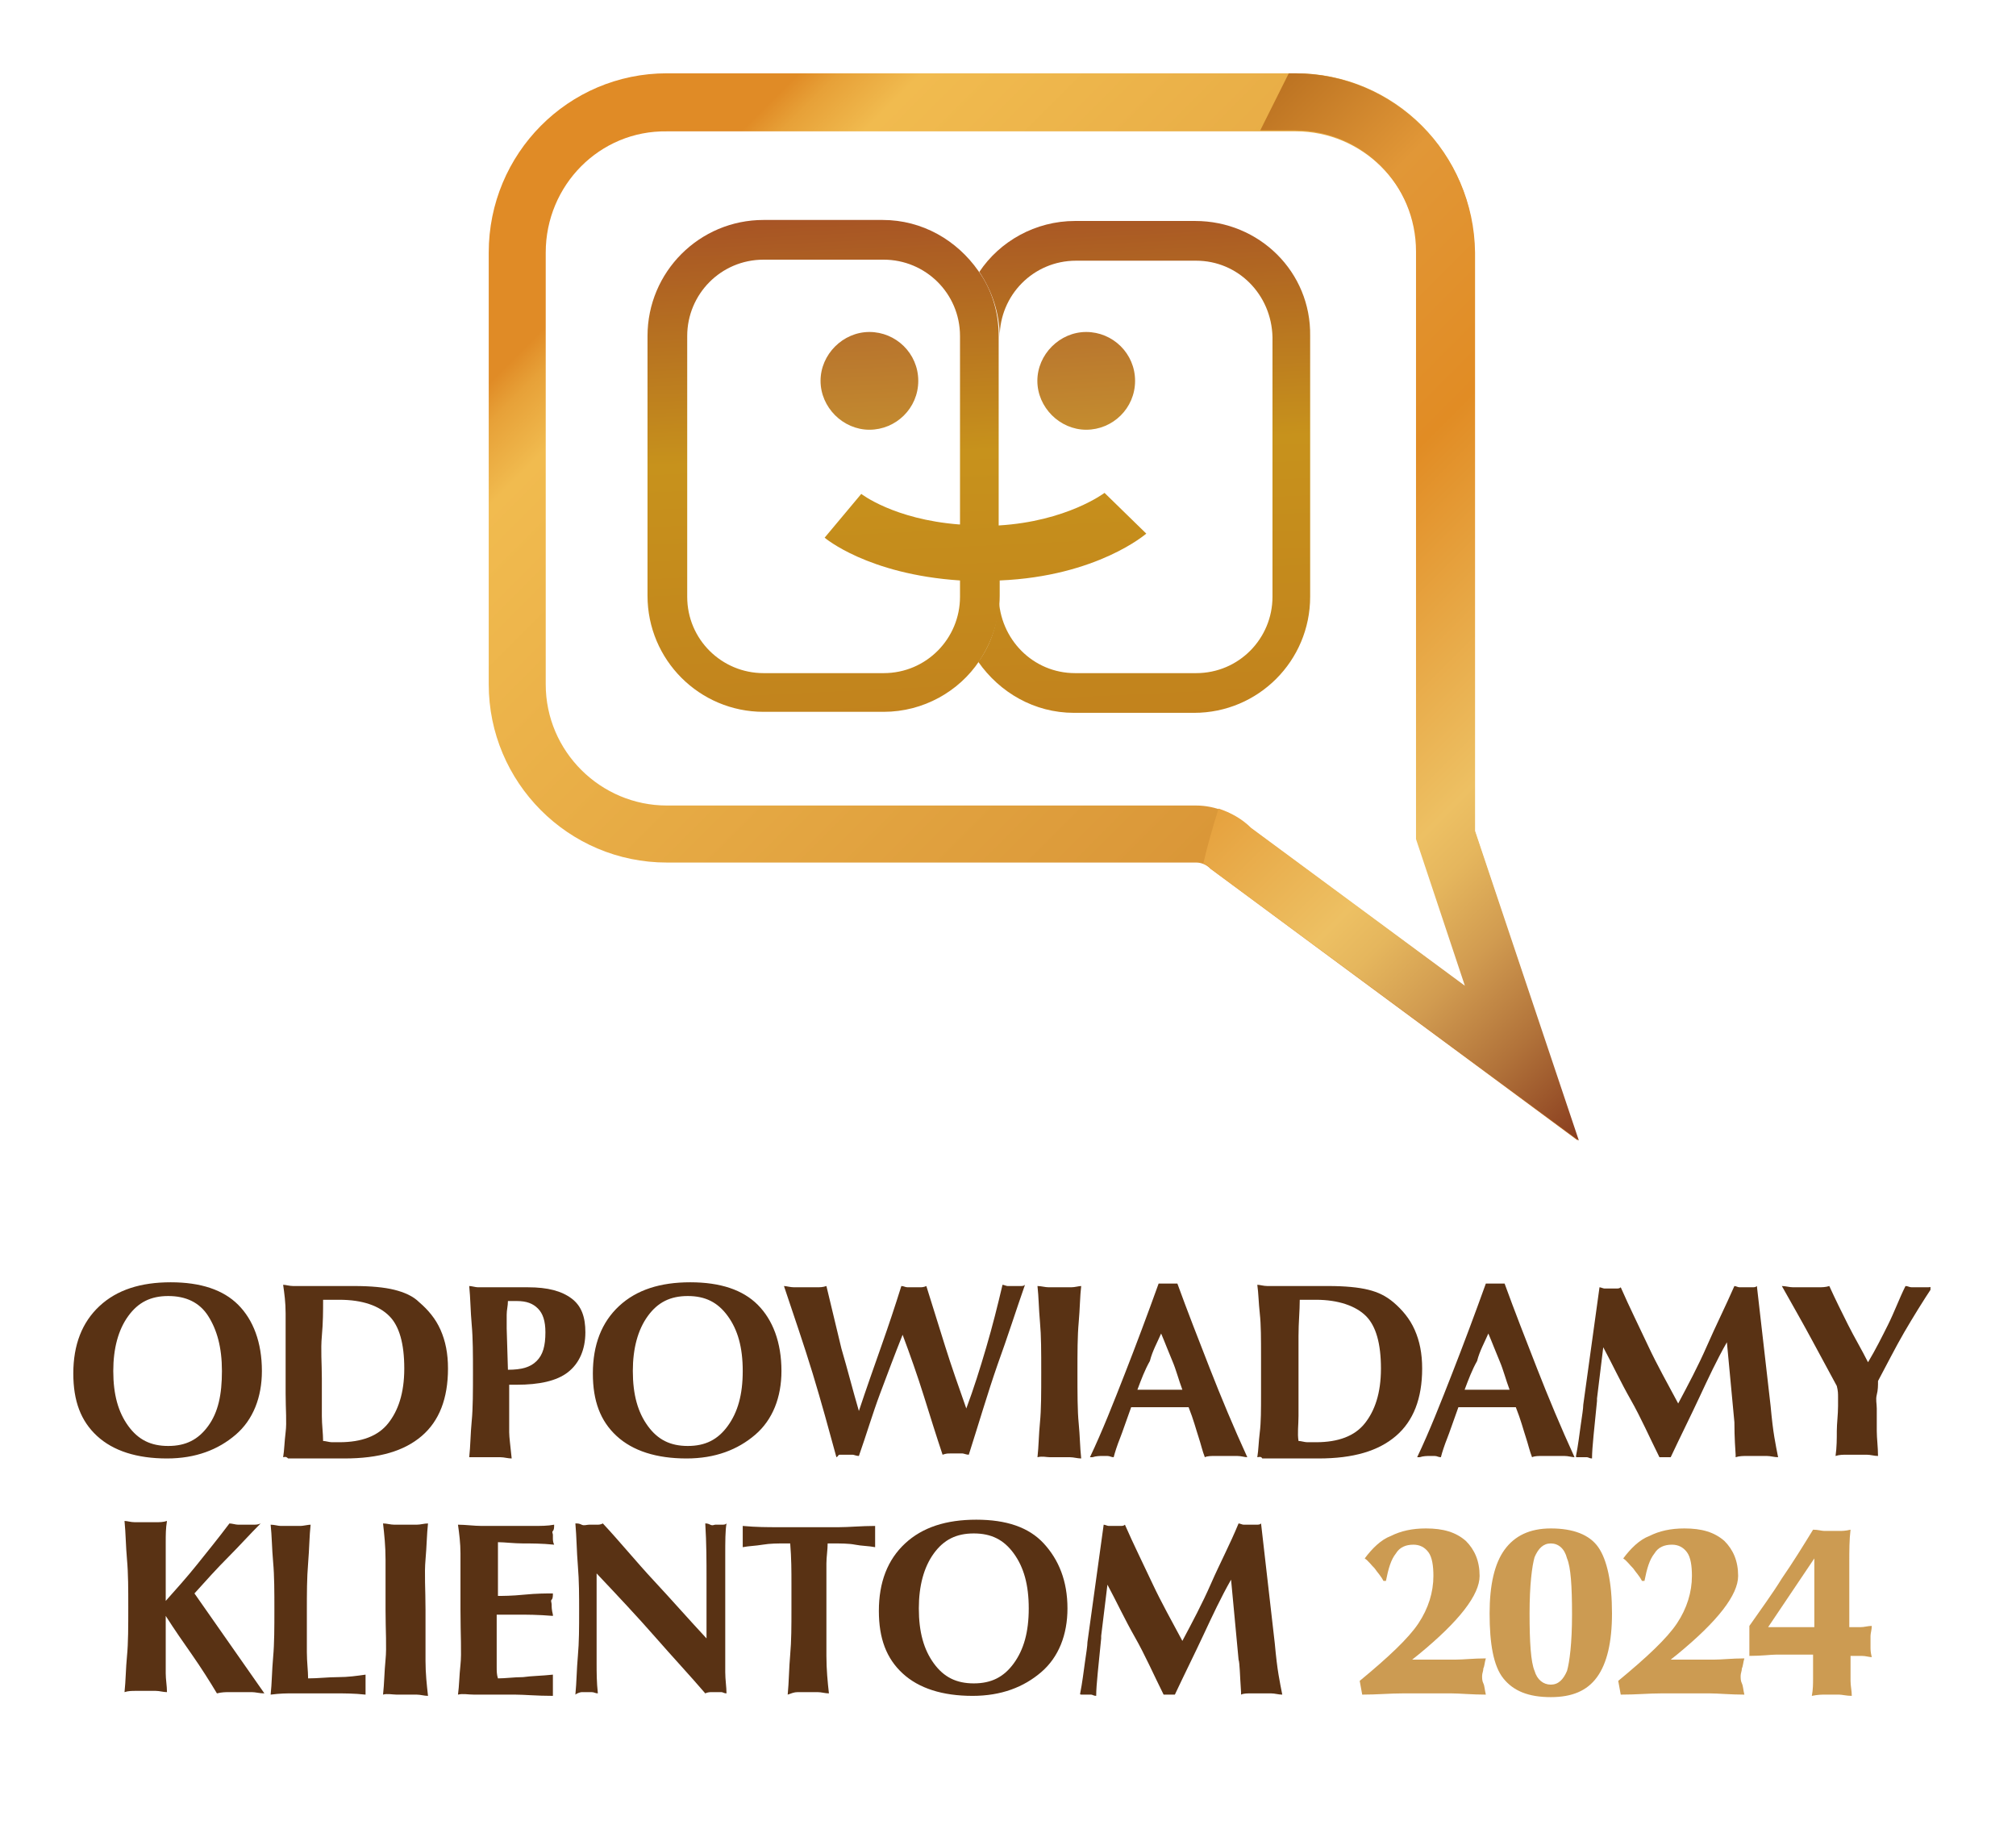 <svg width="165" height="150" viewBox="0 0 165 150" fill="none" xmlns="http://www.w3.org/2000/svg">
<g clip-path="url(#clip0_1_2)">
<g clip-path="url(#clip1_1_2)">
<path d="M129.14 93.346L99.066 71.093C98.732 70.76 98.316 70.593 97.899 70.593H54.579C46.498 70.593 40 64.009 40 56.008V20.669C40 12.584 46.498 6 54.579 6H106.063C114.144 6 120.642 12.584 120.642 20.585V67.843L129.14 93.346ZM102.231 67.676L120.059 80.844L115.977 68.676V20.669C115.977 15.168 111.478 10.751 106.063 10.751H54.579C49.081 10.667 44.665 15.168 44.665 20.669V56.008C44.665 61.508 49.164 65.926 54.579 65.926H97.899C99.482 65.926 101.065 66.592 102.231 67.676Z" fill="url(#paint0_linear_1_2)"/>
<path d="M105.98 6H105.48L103.148 10.667H105.98C111.478 10.667 115.894 15.085 115.894 20.585V68.676L119.893 80.678L102.398 67.759C101.648 67.009 100.732 66.509 99.732 66.176C99.232 67.759 98.816 69.26 98.482 70.676C98.732 70.76 98.899 70.843 99.066 71.093L129.223 93.346L120.726 68.009V20.669C120.642 12.584 114.061 6 105.98 6Z" fill="url(#paint1_linear_1_2)"/>
<path d="M75.156 31.17C75.156 33.421 73.323 35.171 71.157 35.171C68.991 35.171 67.158 33.337 67.158 31.17C67.158 29.003 68.991 27.17 71.157 27.17C73.323 27.17 75.156 28.92 75.156 31.17Z" fill="url(#paint2_linear_1_2)"/>
<path d="M92.901 31.17C92.901 33.421 91.068 35.171 88.902 35.171C86.736 35.171 84.903 33.337 84.903 31.17C84.903 29.003 86.736 27.17 88.902 27.17C91.068 27.17 92.901 28.92 92.901 31.17Z" fill="url(#paint3_linear_1_2)"/>
<path d="M97.816 18.085H87.986C84.737 18.085 81.821 19.752 80.154 22.253C81.154 23.753 81.821 25.586 81.821 27.587C81.821 24.169 84.57 21.336 88.069 21.336H97.899C101.315 21.336 104.064 24.086 104.147 27.587V48.84C104.147 52.257 101.398 55.091 97.899 55.091H87.986C84.57 55.091 81.821 52.34 81.737 48.84C81.737 50.84 81.154 52.674 80.071 54.174C81.821 56.674 84.653 58.341 87.902 58.341H97.733C102.981 58.341 107.23 54.091 107.23 48.84V27.503C107.313 22.253 103.064 18.085 97.816 18.085Z" fill="url(#paint4_linear_1_2)"/>
<path d="M90.401 40.339C90.401 40.339 87.319 42.672 81.737 43.005V27.503C81.737 25.503 81.154 23.669 80.071 22.169C78.322 19.669 75.489 18.002 72.24 18.002H62.493C57.245 18.002 52.996 22.252 52.996 27.503V48.756C52.996 54.007 57.245 58.258 62.493 58.258H72.323C75.573 58.258 78.488 56.591 80.154 54.09C81.154 52.59 81.821 50.757 81.821 48.756V47.506C89.818 47.173 93.817 43.672 93.817 43.672L90.401 40.339ZM78.488 42.922C73.157 42.505 70.491 40.422 70.491 40.422L67.492 44.006C67.492 44.006 70.991 47.006 78.572 47.506V48.84C78.572 52.257 75.823 55.091 72.323 55.091H62.493C59.078 55.091 56.245 52.34 56.245 48.84V27.503C56.245 24.086 58.994 21.252 62.493 21.252H72.323C75.739 21.252 78.572 24.003 78.572 27.503V42.922H78.488Z" fill="url(#paint5_linear_1_2)"/>
<path d="M6 112.411C6 110.059 6.716 108.218 8.147 106.889C9.578 105.559 11.52 104.946 13.973 104.946C16.426 104.946 18.266 105.559 19.493 106.786C20.72 108.014 21.435 109.854 21.435 112.206C21.435 114.354 20.72 116.195 19.288 117.422C17.857 118.649 16.017 119.365 13.666 119.365C11.213 119.365 9.271 118.751 7.942 117.524C6.613 116.297 6 114.661 6 112.411ZM9.271 112.206C9.271 114.15 9.68 115.581 10.498 116.706C11.315 117.831 12.338 118.342 13.769 118.342C15.2 118.342 16.222 117.831 17.04 116.706C17.857 115.581 18.164 114.15 18.164 112.206C18.164 110.263 17.755 108.832 17.04 107.707C16.324 106.582 15.2 106.071 13.769 106.071C12.338 106.071 11.315 106.582 10.498 107.707C9.68 108.832 9.271 110.366 9.271 112.206Z" fill="#593214"/>
<path d="M23.173 119.263C23.275 118.649 23.275 118.036 23.377 117.217C23.48 116.399 23.377 115.377 23.377 114.047V111.082C23.377 109.548 23.377 108.423 23.377 107.502C23.377 106.582 23.275 105.866 23.173 105.15C23.377 105.15 23.684 105.252 23.991 105.252C24.297 105.252 24.502 105.252 24.808 105.252C25.217 105.252 25.933 105.252 26.853 105.252C27.773 105.252 28.488 105.252 28.999 105.252C30.328 105.252 31.453 105.355 32.27 105.559C33.088 105.764 33.804 106.071 34.315 106.582C35.03 107.195 35.644 107.911 36.053 108.832C36.461 109.752 36.666 110.775 36.666 112.002C36.666 114.456 35.95 116.297 34.519 117.524C33.088 118.751 31.044 119.365 28.182 119.365C27.671 119.365 27.057 119.365 26.239 119.365C25.422 119.365 24.911 119.365 24.706 119.365C24.502 119.365 24.093 119.365 23.582 119.365C23.377 119.161 23.275 119.263 23.173 119.263ZM26.444 117.933C26.648 117.933 26.955 118.036 27.159 118.036C27.364 118.036 27.671 118.036 27.773 118.036C29.613 118.036 30.942 117.524 31.759 116.502C32.577 115.479 33.088 114.047 33.088 112.002C33.088 109.957 32.679 108.525 31.861 107.707C31.044 106.889 29.715 106.377 27.773 106.377C27.671 106.377 27.364 106.377 26.955 106.377C26.75 106.377 26.546 106.377 26.444 106.377C26.444 107.298 26.444 108.218 26.342 109.343C26.239 110.468 26.342 111.593 26.342 112.82C26.342 114.149 26.342 115.172 26.342 115.888C26.342 116.604 26.444 117.32 26.444 117.933Z" fill="#593214"/>
<path d="M38.404 119.263C38.506 118.342 38.506 117.32 38.608 116.297C38.71 115.274 38.71 113.843 38.71 112.309C38.71 110.877 38.71 109.548 38.608 108.423C38.506 107.298 38.506 106.275 38.404 105.252C38.608 105.252 38.915 105.355 39.119 105.355C39.324 105.355 39.63 105.355 39.835 105.355C40.141 105.355 40.652 105.355 41.368 105.355C42.083 105.355 42.697 105.355 43.208 105.355C44.843 105.355 45.968 105.662 46.785 106.275C47.603 106.889 47.91 107.809 47.91 109.036C47.91 110.468 47.399 111.593 46.479 112.309C45.559 113.025 44.128 113.331 42.288 113.331C42.186 113.331 42.083 113.331 41.981 113.331C41.879 113.331 41.675 113.331 41.675 113.331V116.297C41.675 116.502 41.675 116.808 41.675 117.217C41.675 117.627 41.777 118.342 41.879 119.365C41.572 119.365 41.266 119.263 40.959 119.263C40.652 119.263 40.448 119.263 40.141 119.263C39.835 119.263 39.63 119.263 39.324 119.263C39.017 119.263 38.71 119.263 38.404 119.263ZM41.572 112.104C42.697 112.104 43.412 111.9 43.923 111.388C44.434 110.877 44.639 110.161 44.639 109.036C44.639 108.116 44.434 107.502 44.026 107.093C43.617 106.684 43.106 106.48 42.288 106.48C42.186 106.48 41.981 106.48 41.675 106.48C41.675 106.48 41.675 106.48 41.572 106.48C41.572 106.889 41.47 107.195 41.47 107.605C41.47 108.014 41.47 108.32 41.47 108.729L41.572 112.104Z" fill="#593214"/>
<path d="M48.523 112.411C48.523 110.059 49.239 108.218 50.67 106.889C52.101 105.559 54.043 104.946 56.496 104.946C58.95 104.946 60.789 105.559 62.016 106.786C63.243 108.014 63.958 109.854 63.958 112.206C63.958 114.354 63.243 116.195 61.812 117.422C60.381 118.649 58.541 119.365 56.19 119.365C53.736 119.365 51.794 118.751 50.465 117.524C49.136 116.297 48.523 114.661 48.523 112.411ZM51.794 112.206C51.794 114.15 52.203 115.581 53.021 116.706C53.839 117.831 54.861 118.342 56.292 118.342C57.723 118.342 58.745 117.831 59.563 116.706C60.381 115.581 60.789 114.15 60.789 112.206C60.789 110.263 60.381 108.832 59.563 107.707C58.745 106.582 57.723 106.071 56.292 106.071C54.861 106.071 53.839 106.582 53.021 107.707C52.203 108.832 51.794 110.366 51.794 112.206Z" fill="#593214"/>
<path d="M68.456 119.263C67.843 117.013 67.229 114.763 66.514 112.411C65.798 110.059 64.981 107.707 64.163 105.252C64.367 105.252 64.674 105.355 64.981 105.355C65.287 105.355 65.594 105.355 65.9 105.355C66.207 105.355 66.514 105.355 66.82 105.355C67.127 105.355 67.332 105.355 67.638 105.252C68.047 106.991 68.456 108.627 68.865 110.366C69.376 112.104 69.785 113.74 70.296 115.479C70.909 113.638 71.522 111.9 72.136 110.161C72.749 108.423 73.26 106.889 73.771 105.252C73.976 105.252 74.078 105.355 74.282 105.355C74.487 105.355 74.589 105.355 74.793 105.355C74.998 105.355 75.202 105.355 75.305 105.355C75.407 105.355 75.611 105.355 75.816 105.252C76.327 106.889 76.838 108.525 77.349 110.161C77.86 111.797 78.473 113.536 79.087 115.274C79.7 113.638 80.211 112.002 80.722 110.263C81.233 108.525 81.642 106.889 82.051 105.15C82.153 105.15 82.358 105.252 82.46 105.252C82.562 105.252 82.767 105.252 82.971 105.252C83.175 105.252 83.278 105.252 83.482 105.252C83.687 105.252 83.789 105.252 83.891 105.15C83.175 107.195 82.46 109.445 81.642 111.695C80.825 114.047 80.109 116.502 79.291 119.058C79.087 119.058 78.882 118.956 78.78 118.956C78.678 118.956 78.473 118.956 78.269 118.956C78.064 118.956 77.962 118.956 77.758 118.956C77.553 118.956 77.451 118.956 77.145 119.058C76.633 117.524 76.122 115.888 75.611 114.252C75.1 112.616 74.487 110.877 73.874 109.241C73.26 110.775 72.647 112.411 72.034 114.047C71.42 115.683 70.909 117.422 70.296 119.161C70.091 119.161 69.887 119.058 69.785 119.058C69.683 119.058 69.478 119.058 69.274 119.058C69.069 119.058 68.967 119.058 68.763 119.058C68.558 119.058 68.66 119.16 68.456 119.263Z" fill="#593214"/>
<path d="M84.913 119.263C85.016 118.342 85.016 117.422 85.118 116.399C85.22 115.377 85.22 114.047 85.22 112.309C85.22 110.57 85.22 109.343 85.118 108.218C85.016 107.093 85.016 106.173 84.913 105.252C85.22 105.252 85.527 105.355 85.833 105.355C86.14 105.355 86.447 105.355 86.753 105.355C87.06 105.355 87.367 105.355 87.673 105.355C87.98 105.355 88.287 105.252 88.491 105.252C88.389 106.071 88.389 107.093 88.287 108.218C88.184 109.343 88.184 110.673 88.184 112.309C88.184 114.047 88.184 115.479 88.287 116.502C88.389 117.524 88.389 118.445 88.491 119.365C88.184 119.365 87.878 119.263 87.571 119.263C87.264 119.263 86.958 119.263 86.753 119.263C86.447 119.263 86.242 119.263 85.936 119.263C85.629 119.263 85.322 119.161 84.913 119.263Z" fill="#593214"/>
<path d="M89.207 119.263C90.229 117.115 91.149 114.763 92.069 112.411C92.989 110.059 93.909 107.605 94.829 105.048C94.931 105.048 95.135 105.048 95.237 105.048C95.34 105.048 95.544 105.048 95.646 105.048C95.749 105.048 95.851 105.048 96.055 105.048C96.26 105.048 96.26 105.048 96.362 105.048C97.18 107.298 98.1 109.65 99.019 112.002C99.939 114.354 100.962 116.808 102.086 119.263C101.882 119.263 101.575 119.161 101.268 119.161C100.962 119.161 100.655 119.161 100.348 119.161C100.042 119.161 99.735 119.161 99.428 119.161C99.122 119.161 98.815 119.161 98.611 119.263C98.406 118.751 98.304 118.24 98.1 117.627C97.895 117.013 97.691 116.195 97.282 115.172C96.975 115.172 96.668 115.172 96.362 115.172C96.055 115.172 95.544 115.172 94.931 115.172C94.317 115.172 93.806 115.172 93.5 115.172C93.193 115.172 92.886 115.172 92.58 115.172C92.171 116.297 91.864 117.217 91.66 117.729C91.455 118.24 91.251 118.854 91.149 119.263C90.944 119.263 90.842 119.161 90.638 119.161C90.433 119.161 90.331 119.161 90.229 119.161C90.024 119.161 89.718 119.161 89.411 119.263C89.309 119.263 89.309 119.263 89.207 119.263ZM93.091 113.74C93.909 113.74 94.522 113.74 94.931 113.74C95.135 113.74 95.34 113.74 95.646 113.74C95.953 113.74 96.26 113.74 96.771 113.74C96.464 112.922 96.26 112.104 95.953 111.388C95.646 110.673 95.34 109.854 95.033 109.139C94.726 109.854 94.317 110.57 94.113 111.388C93.704 112.104 93.397 112.922 93.091 113.74Z" fill="#593214"/>
<path d="M102.904 119.263C103.006 118.649 103.006 118.036 103.108 117.217C103.21 116.399 103.21 115.377 103.21 114.047V111.082C103.21 109.548 103.21 108.423 103.108 107.502C103.006 106.582 103.006 105.866 102.904 105.15C103.108 105.15 103.415 105.252 103.722 105.252C104.028 105.252 104.233 105.252 104.539 105.252C104.948 105.252 105.664 105.252 106.584 105.252C107.504 105.252 108.219 105.252 108.73 105.252C110.059 105.252 111.184 105.355 112.001 105.559C112.819 105.764 113.432 106.071 114.046 106.582C114.761 107.195 115.375 107.911 115.783 108.832C116.192 109.752 116.397 110.775 116.397 112.002C116.397 114.456 115.681 116.297 114.25 117.524C112.819 118.751 110.775 119.365 107.913 119.365C107.401 119.365 106.788 119.365 105.97 119.365C105.153 119.365 104.642 119.365 104.437 119.365C104.233 119.365 103.824 119.365 103.313 119.365C103.21 119.161 103.006 119.263 102.904 119.263ZM106.277 117.933C106.481 117.933 106.788 118.036 106.993 118.036C107.197 118.036 107.401 118.036 107.708 118.036C109.548 118.036 110.877 117.524 111.695 116.502C112.512 115.479 113.024 114.047 113.024 112.002C113.024 109.957 112.615 108.525 111.797 107.707C110.979 106.889 109.548 106.377 107.708 106.377C107.606 106.377 107.299 106.377 106.89 106.377C106.686 106.377 106.481 106.377 106.379 106.377C106.379 107.298 106.277 108.218 106.277 109.343C106.277 110.468 106.277 111.593 106.277 112.82C106.277 114.149 106.277 115.172 106.277 115.888C106.277 116.604 106.175 117.32 106.277 117.933Z" fill="#593214"/>
<path d="M115.988 119.263C117.01 117.115 117.93 114.763 118.85 112.411C119.77 110.059 120.69 107.605 121.61 105.048C121.712 105.048 121.917 105.048 122.019 105.048C122.121 105.048 122.326 105.048 122.428 105.048C122.53 105.048 122.632 105.048 122.837 105.048C123.041 105.048 123.041 105.048 123.143 105.048C123.961 107.298 124.881 109.65 125.801 112.002C126.721 114.354 127.743 116.808 128.868 119.263C128.663 119.263 128.356 119.161 128.05 119.161C127.743 119.161 127.436 119.161 127.13 119.161C126.823 119.161 126.516 119.161 126.21 119.161C125.903 119.161 125.597 119.161 125.392 119.263C125.188 118.751 125.085 118.24 124.881 117.627C124.677 117.013 124.472 116.195 124.063 115.172C123.757 115.172 123.45 115.172 123.143 115.172C122.837 115.172 122.326 115.172 121.712 115.172C121.099 115.172 120.588 115.172 120.281 115.172C119.974 115.172 119.668 115.172 119.361 115.172C118.952 116.297 118.646 117.217 118.441 117.729C118.237 118.24 118.032 118.854 117.93 119.263C117.726 119.263 117.623 119.161 117.419 119.161C117.215 119.161 117.112 119.161 117.01 119.161C116.806 119.161 116.499 119.161 116.192 119.263C116.09 119.263 116.09 119.263 115.988 119.263ZM119.872 113.74C120.69 113.74 121.303 113.74 121.712 113.74C121.917 113.74 122.121 113.74 122.428 113.74C122.734 113.74 123.041 113.74 123.552 113.74C123.245 112.922 123.041 112.104 122.734 111.388C122.428 110.673 122.121 109.854 121.814 109.139C121.508 109.854 121.099 110.57 120.894 111.388C120.486 112.104 120.179 112.922 119.872 113.74Z" fill="#593214"/>
<path d="M128.97 119.263C129.174 118.24 129.276 117.32 129.379 116.604C129.481 115.888 129.583 115.274 129.583 114.968L130.912 105.355C131.014 105.355 131.219 105.457 131.321 105.457C131.423 105.457 131.627 105.457 131.73 105.457C131.832 105.457 132.036 105.457 132.241 105.457C132.445 105.457 132.547 105.457 132.65 105.355C133.365 106.991 134.183 108.627 134.898 110.161C135.614 111.695 136.534 113.331 137.352 114.865C138.169 113.331 138.987 111.797 139.703 110.161C140.418 108.525 141.236 106.889 141.952 105.252C142.054 105.252 142.258 105.355 142.36 105.355C142.463 105.355 142.667 105.355 142.872 105.355C143.076 105.355 143.178 105.355 143.383 105.355C143.587 105.355 143.689 105.355 143.792 105.252L144.916 115.07C145.018 116.195 145.12 117.013 145.223 117.627C145.325 118.24 145.427 118.751 145.529 119.263C145.223 119.263 144.916 119.161 144.609 119.161C144.303 119.161 144.098 119.161 143.792 119.161C143.485 119.161 143.28 119.161 142.974 119.161C142.667 119.161 142.36 119.161 142.054 119.263C142.054 119.161 142.054 119.161 142.054 119.058C141.952 117.627 141.952 116.706 141.952 116.399L141.338 109.854C140.52 111.286 139.805 112.82 139.089 114.354C138.374 115.888 137.556 117.524 136.738 119.263C136.636 119.263 136.636 119.263 136.534 119.263C136.432 119.263 136.432 119.263 136.227 119.263C136.125 119.263 136.023 119.263 136.023 119.263C136.023 119.263 135.921 119.263 135.818 119.263C135.001 117.627 134.285 115.99 133.467 114.559C132.65 113.127 131.934 111.593 131.219 110.263L130.707 114.456V114.661C130.503 116.808 130.299 118.445 130.299 119.365C130.094 119.365 129.992 119.263 129.89 119.263C129.787 119.263 129.583 119.263 129.481 119.263C129.379 119.263 129.174 119.263 129.072 119.263C128.97 119.263 129.072 119.161 128.97 119.263Z" fill="#593214"/>
<path d="M150.334 113.434C149.72 112.309 149.005 110.979 148.289 109.65C147.574 108.32 146.756 106.889 145.836 105.252C146.143 105.252 146.449 105.355 146.756 105.355C147.063 105.355 147.369 105.355 147.778 105.355C148.187 105.355 148.494 105.355 148.8 105.355C149.107 105.355 149.414 105.355 149.72 105.252C150.231 106.377 150.742 107.4 151.254 108.423C151.765 109.445 152.378 110.468 152.889 111.491C153.502 110.468 154.013 109.445 154.525 108.423C155.036 107.4 155.445 106.275 155.956 105.252C156.16 105.252 156.262 105.355 156.467 105.355C156.671 105.355 156.876 105.355 157.08 105.355C157.284 105.355 157.489 105.355 157.693 105.355C157.898 105.355 158 105.355 158.204 105.252C157.387 106.48 156.569 107.809 155.853 109.036C155.138 110.263 154.422 111.695 153.707 113.025C153.707 113.434 153.707 113.74 153.605 114.15C153.502 114.559 153.605 114.865 153.605 115.274C153.605 115.888 153.605 116.502 153.605 117.115C153.605 117.729 153.707 118.445 153.707 119.161C153.4 119.161 153.094 119.058 152.787 119.058C152.48 119.058 152.276 119.058 151.969 119.058C151.662 119.058 151.458 119.058 151.151 119.058C150.845 119.058 150.538 119.058 150.231 119.161C150.334 118.445 150.334 117.729 150.334 117.115C150.334 116.502 150.436 115.786 150.436 115.07C150.436 114.865 150.436 114.661 150.436 114.354C150.436 114.047 150.436 113.843 150.334 113.434Z" fill="#593214"/>
<path d="M13.564 131.023C14.382 130.103 15.302 129.08 16.12 128.058C16.937 127.035 17.857 125.91 18.777 124.683C18.982 124.683 19.288 124.785 19.493 124.785C19.697 124.785 19.902 124.785 20.106 124.785C20.311 124.785 20.515 124.785 20.72 124.785C20.924 124.785 21.128 124.785 21.333 124.683C20.413 125.603 19.595 126.524 18.675 127.444C17.755 128.364 16.835 129.387 15.915 130.41L21.64 138.591C21.231 138.591 20.924 138.489 20.617 138.489C20.311 138.489 20.004 138.489 19.697 138.489C19.391 138.489 19.084 138.489 18.777 138.489C18.471 138.489 18.164 138.489 17.755 138.591C17.142 137.568 16.426 136.443 15.711 135.421C14.995 134.398 14.28 133.375 13.564 132.25V135.523C13.564 136.034 13.564 136.443 13.564 136.955C13.564 137.466 13.666 137.977 13.666 138.489C13.36 138.489 13.053 138.386 12.746 138.386C12.44 138.386 12.235 138.386 11.929 138.386C11.622 138.386 11.418 138.386 11.111 138.386C10.804 138.386 10.498 138.386 10.191 138.489C10.293 137.568 10.293 136.546 10.395 135.523C10.498 134.5 10.498 133.069 10.498 131.535C10.498 130.103 10.498 128.773 10.395 127.649C10.293 126.524 10.293 125.501 10.191 124.478C10.395 124.478 10.702 124.581 11.009 124.581C11.315 124.581 11.622 124.581 11.929 124.581C12.235 124.581 12.644 124.581 12.849 124.581C13.053 124.581 13.36 124.581 13.666 124.478C13.564 125.092 13.564 125.603 13.564 126.217C13.564 126.83 13.564 127.239 13.564 127.751V131.023Z" fill="#593214"/>
<path d="M22.151 138.693C22.253 137.773 22.253 136.75 22.355 135.625C22.457 134.5 22.457 133.171 22.457 131.739C22.457 130.307 22.457 128.978 22.355 127.853C22.253 126.728 22.253 125.706 22.151 124.785C22.457 124.785 22.764 124.887 22.968 124.887C23.173 124.887 23.582 124.887 23.786 124.887C23.991 124.887 24.399 124.887 24.604 124.887C24.808 124.887 25.217 124.785 25.422 124.785C25.319 125.706 25.319 126.728 25.217 127.955C25.115 129.183 25.115 130.41 25.115 131.841C25.115 133.273 25.115 134.398 25.115 135.216C25.115 136.034 25.217 136.75 25.217 137.364C26.035 137.364 26.853 137.261 27.671 137.261C28.488 137.261 29.204 137.159 29.919 137.057C29.919 137.159 29.919 137.364 29.919 137.466C29.919 137.568 29.919 137.773 29.919 137.875C29.919 137.977 29.919 138.182 29.919 138.284C29.919 138.386 29.919 138.591 29.919 138.693C28.999 138.591 28.182 138.591 27.466 138.591C26.75 138.591 26.239 138.591 25.626 138.591C25.115 138.591 24.604 138.591 23.991 138.591C23.377 138.591 22.968 138.591 22.151 138.693Z" fill="#593214"/>
<path d="M31.35 138.693C31.453 137.773 31.453 136.852 31.555 135.83C31.657 134.807 31.555 133.478 31.555 131.739C31.555 130.001 31.555 128.773 31.555 127.649C31.555 126.524 31.453 125.603 31.35 124.683C31.657 124.683 31.964 124.785 32.27 124.785C32.577 124.785 32.884 124.785 33.19 124.785C33.497 124.785 33.804 124.785 34.11 124.785C34.417 124.785 34.724 124.683 35.03 124.683C34.928 125.603 34.928 126.524 34.826 127.649C34.724 128.773 34.826 130.103 34.826 131.739C34.826 133.478 34.826 134.909 34.826 135.932C34.826 136.955 34.928 137.875 35.03 138.795C34.724 138.795 34.417 138.693 34.11 138.693C33.804 138.693 33.599 138.693 33.292 138.693C32.986 138.693 32.781 138.693 32.475 138.693C32.168 138.693 31.657 138.591 31.35 138.693Z" fill="#593214"/>
<path d="M37.483 138.693C37.586 137.977 37.586 137.159 37.688 136.239C37.79 135.318 37.688 133.784 37.688 131.739V130.717C37.688 129.183 37.688 127.955 37.688 127.137C37.688 126.319 37.586 125.501 37.483 124.785C38.097 124.785 38.812 124.887 39.426 124.887C40.039 124.887 40.755 124.887 41.572 124.887C42.39 124.887 43.003 124.887 43.617 124.887C44.23 124.887 44.843 124.887 45.354 124.785C45.354 124.99 45.354 125.194 45.252 125.296C45.15 125.399 45.252 125.501 45.252 125.603C45.252 125.706 45.252 125.808 45.252 125.91C45.252 126.012 45.252 126.217 45.354 126.421C44.332 126.319 43.514 126.319 42.799 126.319C42.083 126.319 41.266 126.217 40.755 126.217C40.755 126.421 40.755 126.728 40.755 127.035C40.755 127.342 40.755 127.751 40.755 128.262V130.614C41.163 130.614 41.879 130.614 42.901 130.512C43.923 130.41 44.741 130.41 45.252 130.41C45.252 130.614 45.252 130.819 45.15 130.921C45.048 131.023 45.15 131.126 45.15 131.33C45.15 131.535 45.15 131.739 45.252 132.148V132.25C44.026 132.148 43.106 132.148 42.39 132.148C41.675 132.148 41.163 132.148 40.652 132.148V134.603C40.652 135.523 40.652 136.137 40.652 136.443C40.652 136.75 40.652 137.057 40.755 137.364C41.368 137.364 42.083 137.261 42.799 137.261C43.514 137.159 44.332 137.159 45.252 137.057C45.252 137.159 45.252 137.364 45.252 137.466C45.252 137.568 45.252 137.773 45.252 137.875C45.252 137.977 45.252 138.182 45.252 138.386C45.252 138.591 45.252 138.795 45.252 138.795C43.923 138.795 42.901 138.693 42.186 138.693C41.47 138.693 40.857 138.693 40.448 138.693C39.835 138.693 39.324 138.693 38.812 138.693C38.301 138.693 37.892 138.591 37.483 138.693Z" fill="#593214"/>
<path d="M47.092 138.693C47.194 137.671 47.194 136.648 47.297 135.523C47.399 134.398 47.399 133.171 47.399 131.841C47.399 130.614 47.399 129.387 47.297 128.16C47.194 126.933 47.194 125.808 47.092 124.683C47.297 124.683 47.399 124.683 47.603 124.785C47.808 124.887 48.012 124.785 48.217 124.785C48.421 124.785 48.626 124.785 48.83 124.785C49.034 124.785 49.136 124.785 49.341 124.683C50.772 126.217 52.101 127.853 53.532 129.387C54.963 130.921 56.394 132.557 57.825 134.091V131.637C57.825 131.228 57.825 130.307 57.825 129.08C57.825 127.853 57.825 126.319 57.723 124.683C57.825 124.683 57.927 124.683 58.132 124.785C58.336 124.887 58.438 124.785 58.541 124.785C58.745 124.785 58.847 124.785 59.052 124.785C59.256 124.785 59.358 124.785 59.461 124.683C59.358 125.296 59.358 126.115 59.358 127.342C59.358 128.569 59.358 130.512 59.358 133.171V134.296C59.358 135.421 59.358 136.239 59.358 136.852C59.358 137.466 59.461 138.08 59.461 138.591C59.256 138.591 59.154 138.489 59.052 138.489C58.95 138.489 58.745 138.489 58.643 138.489C58.541 138.489 58.336 138.489 58.234 138.489C58.132 138.489 57.927 138.489 57.723 138.591C56.496 137.159 55.065 135.625 53.634 133.989C52.203 132.353 50.568 130.614 48.83 128.773V134.705C48.83 134.909 48.83 135.421 48.83 136.137C48.83 136.852 48.83 137.671 48.932 138.591C48.728 138.591 48.626 138.489 48.421 138.489C48.217 138.489 48.114 138.489 48.012 138.489C47.91 138.489 47.706 138.489 47.603 138.489C47.501 138.489 47.194 138.591 47.092 138.693Z" fill="#593214"/>
<path d="M64.469 138.693C64.572 137.671 64.572 136.546 64.674 135.421C64.776 134.296 64.776 133.069 64.776 131.739C64.776 131.33 64.776 130.614 64.776 129.592C64.776 128.569 64.776 127.546 64.674 126.319H64.265C63.652 126.319 63.038 126.319 62.425 126.421C61.812 126.524 61.301 126.524 60.789 126.626C60.789 126.524 60.789 126.421 60.789 126.217C60.789 126.012 60.789 125.808 60.789 125.706C60.789 125.603 60.789 125.399 60.789 125.092C60.789 124.99 60.789 124.887 60.789 124.887C61.914 124.99 62.834 124.99 63.754 124.99C64.674 124.99 65.492 124.99 66.207 124.99C66.923 124.99 67.843 124.99 68.66 124.99C69.478 124.99 70.5 124.887 71.625 124.887C71.625 124.99 71.625 125.194 71.625 125.296C71.625 125.399 71.625 125.603 71.625 125.706C71.625 125.808 71.625 126.012 71.625 126.115C71.625 126.217 71.625 126.421 71.625 126.626C71.114 126.524 70.5 126.524 69.989 126.421C69.478 126.319 68.763 126.319 68.149 126.319H67.74C67.74 126.83 67.638 127.444 67.638 127.955C67.638 128.467 67.638 129.489 67.638 130.614C67.638 132.762 67.638 134.398 67.638 135.523C67.638 136.648 67.74 137.671 67.843 138.591C67.536 138.591 67.229 138.489 66.923 138.489C66.616 138.489 66.412 138.489 66.105 138.489C65.798 138.489 65.594 138.489 65.287 138.489C64.981 138.489 64.776 138.591 64.469 138.693Z" fill="#593214"/>
<path d="M71.931 131.841C71.931 129.489 72.647 127.649 74.078 126.319C75.509 124.99 77.451 124.376 79.904 124.376C82.358 124.376 84.198 124.99 85.424 126.319C86.651 127.649 87.367 129.387 87.367 131.637C87.367 133.784 86.651 135.625 85.22 136.852C83.789 138.08 81.949 138.795 79.598 138.795C77.145 138.795 75.202 138.182 73.874 136.955C72.545 135.727 71.931 134.091 71.931 131.841ZM75.202 131.637C75.202 133.58 75.611 135.012 76.429 136.137C77.247 137.261 78.269 137.773 79.7 137.773C81.131 137.773 82.153 137.261 82.971 136.137C83.789 135.012 84.198 133.58 84.198 131.637C84.198 129.694 83.789 128.262 82.971 127.137C82.153 126.012 81.131 125.501 79.7 125.501C78.269 125.501 77.247 126.012 76.429 127.137C75.611 128.262 75.202 129.796 75.202 131.637Z" fill="#593214"/>
<path d="M88.389 138.693C88.593 137.671 88.695 136.75 88.798 136.034C88.9 135.318 89.002 134.705 89.002 134.398L90.331 124.785C90.433 124.785 90.638 124.887 90.74 124.887C90.842 124.887 91.046 124.887 91.149 124.887C91.251 124.887 91.455 124.887 91.66 124.887C91.864 124.887 91.966 124.887 92.069 124.785C92.784 126.421 93.602 128.058 94.317 129.592C95.033 131.126 95.953 132.762 96.771 134.296C97.588 132.762 98.406 131.228 99.122 129.592C99.837 127.955 100.655 126.421 101.371 124.683C101.473 124.683 101.677 124.785 101.779 124.785C101.882 124.785 102.086 124.785 102.291 124.785C102.495 124.785 102.597 124.785 102.802 124.785C103.006 124.785 103.108 124.785 103.211 124.683L104.335 134.5C104.437 135.625 104.539 136.443 104.642 137.057C104.744 137.671 104.846 138.182 104.948 138.693C104.642 138.693 104.335 138.591 104.028 138.591C103.722 138.591 103.517 138.591 103.211 138.591C102.904 138.591 102.699 138.591 102.393 138.591C102.086 138.591 101.779 138.591 101.575 138.693C101.575 138.591 101.575 138.591 101.575 138.489C101.473 137.057 101.473 136.137 101.371 135.83L100.757 129.285C99.939 130.716 99.224 132.25 98.508 133.784C97.793 135.318 96.975 136.955 96.157 138.693C96.055 138.693 96.055 138.693 95.953 138.693C95.851 138.693 95.851 138.693 95.646 138.693C95.544 138.693 95.442 138.693 95.442 138.693C95.442 138.693 95.34 138.693 95.237 138.693C94.42 137.057 93.704 135.421 92.886 133.989C92.069 132.557 91.353 131.023 90.638 129.694L90.126 133.887V134.091C89.922 136.239 89.718 137.875 89.718 138.795C89.513 138.795 89.411 138.693 89.309 138.693C89.207 138.693 89.002 138.693 88.9 138.693C88.798 138.693 88.593 138.693 88.491 138.693C88.389 138.693 88.491 138.591 88.389 138.693Z" fill="#593214"/>
<path d="M111.49 138.693L111.286 137.568C113.637 135.625 115.272 134.091 116.09 132.864C116.908 131.637 117.317 130.307 117.317 128.978C117.317 128.16 117.215 127.444 116.908 127.035C116.601 126.626 116.192 126.421 115.681 126.421C115.068 126.421 114.557 126.626 114.25 127.137C113.841 127.649 113.637 128.364 113.432 129.387H113.228C113.024 128.978 112.717 128.671 112.512 128.364C112.206 128.058 112.001 127.751 111.695 127.546C112.308 126.728 113.024 126.012 113.841 125.706C114.659 125.296 115.579 125.092 116.703 125.092C118.135 125.092 119.157 125.399 119.974 126.115C120.69 126.83 121.099 127.751 121.099 128.978C121.099 130.512 119.463 132.66 116.09 135.421L115.579 135.83C115.783 135.83 115.988 135.83 116.295 135.83C116.601 135.83 116.806 135.83 117.01 135.83C117.623 135.83 118.339 135.83 119.054 135.83C119.77 135.83 120.588 135.728 121.61 135.728C121.508 136.034 121.508 136.341 121.406 136.546C121.406 136.75 121.303 136.955 121.303 137.159C121.303 137.364 121.303 137.568 121.406 137.773C121.508 137.977 121.508 138.284 121.61 138.693C120.486 138.693 119.463 138.591 118.748 138.591C118.032 138.591 117.317 138.591 116.806 138.591C116.295 138.591 115.579 138.591 114.864 138.591C113.739 138.591 112.717 138.693 111.49 138.693Z" fill="#CC9B52"/>
<path d="M131.934 132.046C131.934 134.398 131.525 136.137 130.707 137.262C129.89 138.386 128.663 138.898 126.925 138.898C125.085 138.898 123.859 138.386 123.041 137.364C122.223 136.341 121.917 134.5 121.917 132.046C121.917 129.694 122.325 127.955 123.143 126.83C123.961 125.706 125.188 125.092 126.925 125.092C128.765 125.092 130.094 125.603 130.81 126.626C131.525 127.649 131.934 129.489 131.934 132.046ZM126.925 126.319C126.312 126.319 125.903 126.728 125.597 127.444C125.392 128.16 125.188 129.694 125.188 132.046C125.188 134.398 125.29 136.034 125.597 136.75C125.801 137.466 126.312 137.875 126.925 137.875C127.539 137.875 127.948 137.466 128.254 136.75C128.459 136.034 128.663 134.5 128.663 132.148C128.663 129.796 128.561 128.262 128.254 127.546C128.05 126.728 127.539 126.319 126.925 126.319Z" fill="#CC9B52"/>
<path d="M132.65 138.693L132.445 137.568C134.796 135.625 136.432 134.091 137.25 132.864C138.067 131.637 138.476 130.307 138.476 128.978C138.476 128.16 138.374 127.444 138.067 127.035C137.761 126.626 137.352 126.421 136.841 126.421C136.227 126.421 135.716 126.626 135.41 127.137C135.001 127.649 134.796 128.364 134.592 129.387H134.387C134.183 128.978 133.876 128.671 133.672 128.364C133.365 128.058 133.161 127.751 132.854 127.546C133.467 126.728 134.183 126.012 135.001 125.706C135.818 125.296 136.738 125.092 137.863 125.092C139.294 125.092 140.316 125.399 141.134 126.115C141.849 126.83 142.258 127.751 142.258 128.978C142.258 130.512 140.623 132.66 137.25 135.421L136.738 135.83C136.943 135.83 137.147 135.83 137.454 135.83C137.761 135.83 137.965 135.83 138.17 135.83C138.783 135.83 139.498 135.83 140.214 135.83C140.929 135.83 141.747 135.728 142.769 135.728C142.667 136.034 142.667 136.341 142.565 136.546C142.565 136.75 142.463 136.955 142.463 137.159C142.463 137.364 142.463 137.568 142.565 137.773C142.667 137.977 142.667 138.284 142.769 138.693C141.645 138.693 140.623 138.591 139.907 138.591C139.192 138.591 138.476 138.591 137.965 138.591C137.454 138.591 136.738 138.591 136.023 138.591C134.898 138.591 133.979 138.693 132.65 138.693Z" fill="#CC9B52"/>
<path d="M151.458 133.171C151.765 133.171 151.969 133.171 152.276 133.171C152.582 133.171 152.889 133.069 153.196 133.069C153.196 133.375 153.093 133.682 153.093 133.887C153.093 134.091 153.093 134.194 153.093 134.398C153.093 134.5 153.093 134.705 153.093 134.807C153.093 135.012 153.093 135.216 153.196 135.625C152.991 135.625 152.685 135.523 152.378 135.523C152.071 135.523 151.765 135.523 151.458 135.523V136.137C151.458 136.648 151.458 137.159 151.458 137.568C151.458 137.977 151.56 138.386 151.56 138.795C151.151 138.795 150.742 138.693 150.538 138.693C150.231 138.693 150.027 138.693 149.822 138.693C149.72 138.693 149.516 138.693 149.311 138.693C149.107 138.693 148.8 138.693 148.289 138.795C148.391 138.284 148.391 137.773 148.391 137.364C148.391 136.955 148.391 136.546 148.391 136.137V135.421C148.085 135.421 147.778 135.421 147.471 135.421C147.165 135.421 146.756 135.421 146.245 135.421C146.04 135.421 145.734 135.421 145.325 135.421C144.916 135.421 144.2 135.523 143.178 135.523C143.178 135.318 143.178 135.114 143.178 135.012C143.178 134.909 143.178 134.5 143.178 134.091C143.178 133.989 143.178 133.784 143.178 133.58C143.178 133.375 143.178 133.171 143.178 133.069C144.098 131.739 145.018 130.512 145.836 129.183C146.756 127.853 147.574 126.524 148.391 125.194C148.8 125.194 149.107 125.296 149.311 125.296C149.516 125.296 149.822 125.296 149.925 125.296C150.129 125.296 150.334 125.296 150.538 125.296C150.742 125.296 151.049 125.296 151.458 125.194C151.356 126.012 151.356 126.933 151.356 127.853C151.356 128.773 151.356 129.694 151.356 130.819V133.171H151.458ZM144.712 133.171H148.494V127.546L144.712 133.171Z" fill="#CC9B52"/>
</g>
</g>
<defs>
<linearGradient id="paint0_linear_1_2" x1="132.226" y1="90.284" x2="48.242" y2="6.329" gradientUnits="userSpaceOnUse">
<stop stop-color="#BC6A22"/>
<stop offset="0.17" stop-color="#D38C31"/>
<stop offset="0.84" stop-color="#F1BB4F"/>
<stop offset="0.85" stop-color="#EEB449"/>
<stop offset="0.88" stop-color="#E7A138"/>
<stop offset="0.9" stop-color="#E08B26"/>
</linearGradient>
<linearGradient id="paint1_linear_1_2" x1="144.716" y1="77.838" x2="89.191" y2="22.338" gradientUnits="userSpaceOnUse">
<stop stop-color="#883C1E"/>
<stop offset="0.11" stop-color="#B07139"/>
<stop offset="0.21" stop-color="#D19B50"/>
<stop offset="0.29" stop-color="#E5B65D"/>
<stop offset="0.34" stop-color="#EDC063"/>
<stop offset="0.63" stop-color="#E18C24"/>
<stop offset="0.85" stop-color="#E19737"/>
<stop offset="1" stop-color="#BC7322"/>
</linearGradient>
<linearGradient id="paint2_linear_1_2" x1="70.204" y1="12.543" x2="73.64" y2="83.278" gradientUnits="userSpaceOnUse">
<stop stop-color="#A24928"/>
<stop offset="0.35" stop-color="#C69030"/>
<stop offset="0.69" stop-color="#C78623"/>
<stop offset="1" stop-color="#C07623"/>
</linearGradient>
<linearGradient id="paint3_linear_1_2" x1="87.932" y1="11.684" x2="91.368" y2="82.419" gradientUnits="userSpaceOnUse">
<stop stop-color="#A24928"/>
<stop offset="0.35" stop-color="#C69030"/>
<stop offset="0.69" stop-color="#C78623"/>
<stop offset="1" stop-color="#C07623"/>
</linearGradient>
<linearGradient id="paint4_linear_1_2" x1="92.294" y1="11.467" x2="95.73" y2="82.211" gradientUnits="userSpaceOnUse">
<stop stop-color="#9F4427"/>
<stop offset="0.35" stop-color="#C7921C"/>
<stop offset="0.69" stop-color="#C1811D"/>
<stop offset="1" stop-color="#B97021"/>
</linearGradient>
<linearGradient id="paint5_linear_1_2" x1="71.733" y1="12.468" x2="75.169" y2="83.203" gradientUnits="userSpaceOnUse">
<stop stop-color="#9F4427"/>
<stop offset="0.35" stop-color="#C7921C"/>
<stop offset="0.69" stop-color="#C1811D"/>
<stop offset="1" stop-color="#B97021"/>
</linearGradient>
<clipPath id="clip0_1_2">
<rect width="165" height="150" fill="white"/>
</clipPath>
<clipPath id="clip1_1_2">
<rect width="152" height="158" fill="white" transform="translate(6 -19)"/>
</clipPath>
</defs>
</svg>

